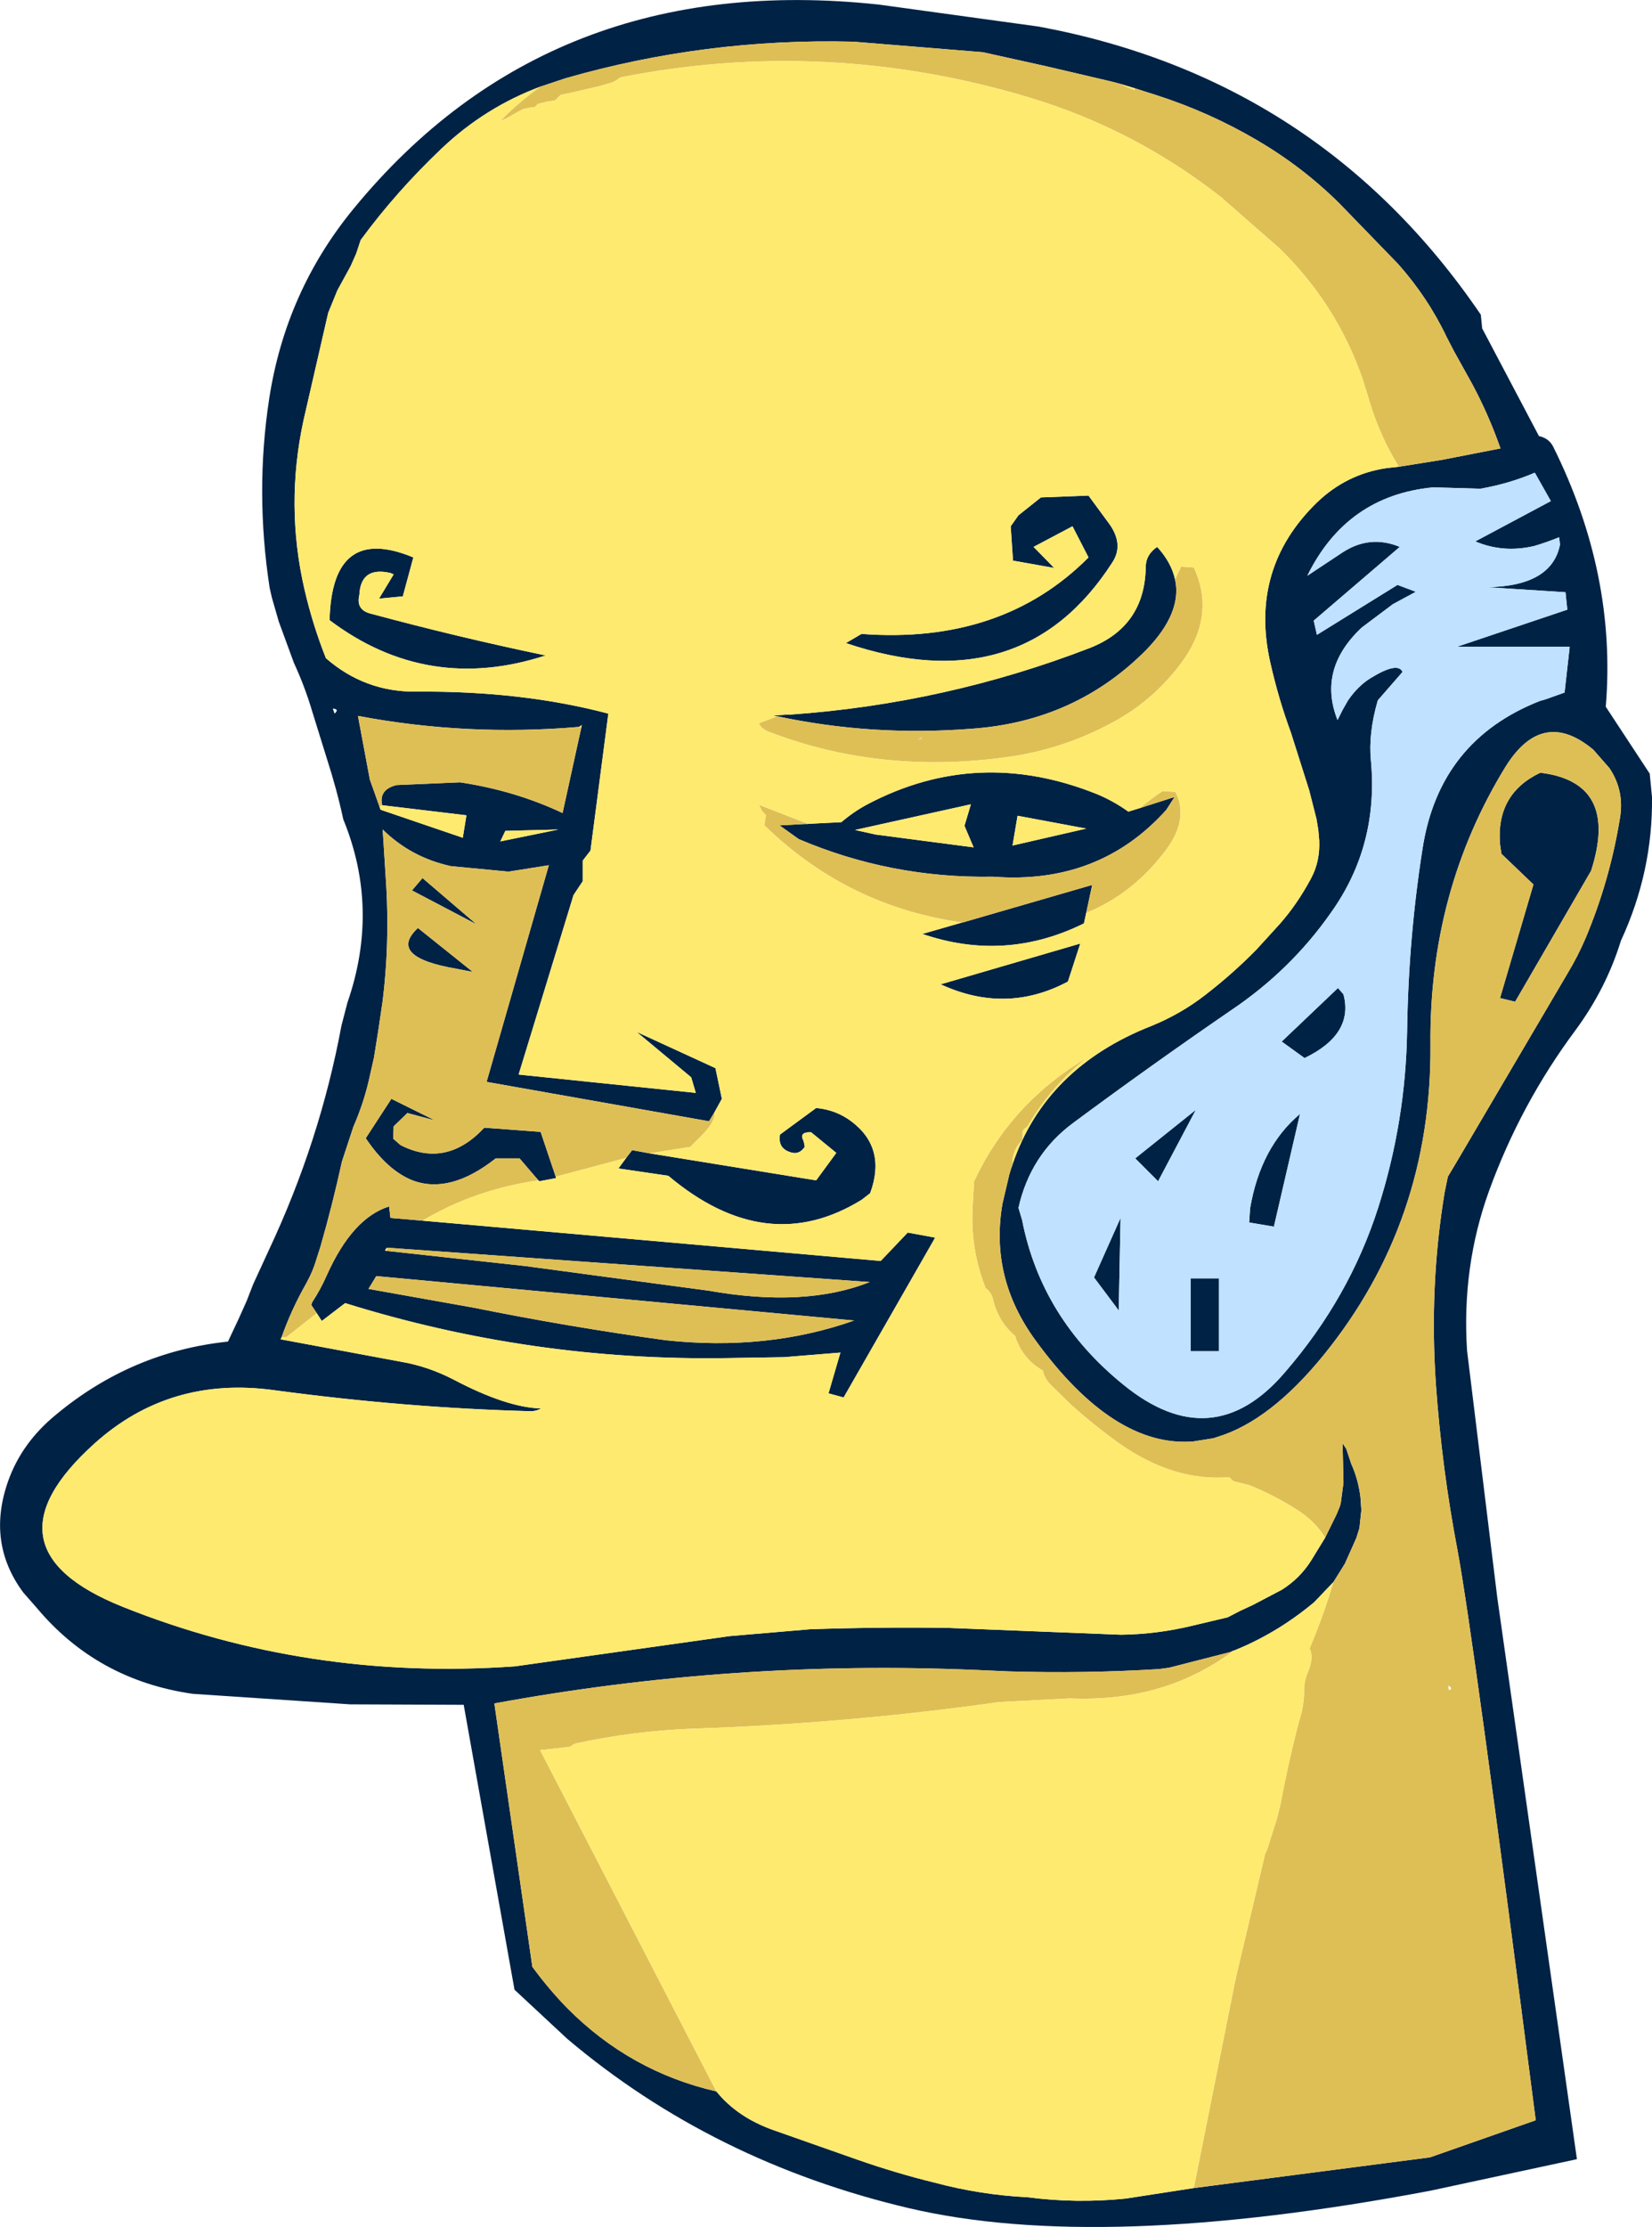 <?xml version="1.0" encoding="UTF-8" standalone="no"?>
<svg xmlns:xlink="http://www.w3.org/1999/xlink" height="243.1px" width="180.45px" xmlns="http://www.w3.org/2000/svg">
  <g transform="matrix(1.0, 0.0, 0.0, 1.0, 92.65, 201.35)">
    <path d="M78.75 -130.75 L66.5 -130.75 78.55 -134.8 78.35 -136.7 69.75 -137.25 Q76.85 -137.35 77.75 -141.9 L77.7 -142.35 77.65 -142.7 Q76.3 -142.15 74.95 -141.75 71.55 -140.95 68.5 -142.25 L76.75 -146.65 75.0 -149.75 Q72.2 -148.55 69.05 -148.0 L63.9 -148.15 Q54.45 -147.25 50.15 -138.5 L54.0 -141.05 Q57.0 -143.0 60.25 -141.65 L50.85 -133.6 51.2 -132.05 60.0 -137.5 62.0 -136.75 59.5 -135.4 56.1 -132.85 Q51.25 -128.3 53.45 -122.75 L54.0 -123.85 54.6 -124.9 Q55.7 -126.5 57.1 -127.35 60.05 -129.15 60.55 -128.0 L57.85 -124.9 Q56.8 -121.3 57.1 -118.3 57.95 -109.05 52.75 -101.75 48.35 -95.45 41.8 -91.05 33.05 -85.05 24.55 -78.75 19.9 -75.3 18.6 -69.5 L19.0 -68.15 Q21.1 -57.45 30.05 -50.2 39.8 -42.25 47.75 -51.6 54.75 -59.7 57.9 -69.55 60.9 -78.95 61.05 -88.85 61.2 -99.0 62.75 -108.8 64.6 -120.55 75.6 -124.85 L76.15 -125.0 78.25 -125.75 78.8 -130.65 78.8 -130.75 78.75 -130.75 M60.15 -150.4 L64.85 -151.15 71.25 -152.4 Q69.95 -156.1 68.15 -159.45 L66.15 -163.05 65.35 -164.6 Q63.3 -168.9 60.05 -172.55 L53.6 -179.2 Q49.6 -183.15 44.65 -186.05 39.45 -189.1 33.7 -190.95 L31.35 -191.7 29.7 -192.2 28.75 -192.45 21.7 -194.1 14.7 -195.65 0.55 -196.8 Q-15.6 -197.2 -30.9 -192.8 L-33.6 -191.9 Q-39.65 -189.65 -44.4 -185.15 -49.4 -180.4 -53.25 -175.15 L-53.75 -173.65 -54.35 -172.3 -55.8 -169.65 -56.8 -167.2 -59.5 -155.45 Q-61.5 -146.2 -59.4 -137.05 -58.5 -133.15 -57.05 -129.5 -52.8 -125.8 -47.2 -125.85 -35.65 -125.95 -26.2 -123.45 L-28.15 -108.5 -29.0 -107.4 -29.0 -105.15 -30.0 -103.65 -36.0 -84.05 -16.65 -82.05 -17.15 -83.75 -23.1 -88.7 -14.5 -84.75 -13.8 -81.4 -14.6 -79.95 -15.2 -78.95 -39.5 -83.25 -32.7 -106.9 -37.1 -106.2 -43.4 -106.8 Q-47.75 -107.75 -50.85 -110.8 L-50.45 -104.5 Q-50.1 -98.2 -50.85 -92.1 L-51.3 -89.05 -51.8 -85.9 -52.4 -83.25 Q-53.0 -80.75 -54.05 -78.35 L-55.3 -74.55 Q-56.3 -69.95 -57.65 -65.25 L-58.05 -64.0 Q-58.45 -62.6 -59.2 -61.25 -60.85 -58.35 -61.9 -55.35 L-62.0 -55.15 -48.85 -52.7 Q-45.9 -52.2 -43.1 -50.75 -37.3 -47.7 -33.55 -47.6 -34.1 -47.3 -34.65 -47.3 -48.25 -47.65 -62.75 -49.6 -74.1 -51.15 -82.3 -43.8 -95.1 -32.3 -79.25 -25.95 -59.0 -17.85 -36.4 -19.45 L-12.95 -22.75 -4.15 -23.5 Q3.35 -23.75 10.85 -23.65 L29.8 -22.9 Q33.75 -22.95 37.65 -23.9 L41.45 -24.8 42.8 -25.5 44.2 -26.15 47.35 -27.8 Q49.35 -29.05 50.6 -31.05 L52.1 -33.5 53.35 -36.05 53.7 -36.9 53.8 -37.25 54.1 -39.5 54.0 -43.8 54.4 -43.2 54.95 -41.55 Q55.7 -39.9 55.95 -37.95 L56.05 -36.5 55.85 -34.6 55.8 -34.4 55.5 -33.45 54.25 -30.65 53.0 -28.65 50.9 -26.45 Q46.65 -22.9 41.7 -21.0 L35.05 -19.3 33.95 -19.15 Q25.75 -18.65 17.5 -18.9 L14.1 -19.05 14.05 -19.05 Q-12.5 -20.2 -38.65 -15.4 L-34.5 13.35 Q-32.7 15.8 -30.7 17.85 -23.8 24.8 -14.4 26.95 -12.1 29.8 -8.1 31.2 L1.0 34.4 Q5.3 35.9 9.4 36.9 14.45 38.25 19.55 38.5 24.9 39.2 30.3 38.65 L37.75 37.5 63.55 34.15 75.1 30.1 Q68.25 -23.05 66.55 -32.15 64.85 -41.05 64.2 -50.15 63.45 -60.95 65.15 -71.2 L65.5 -72.9 66.75 -75.0 78.55 -95.05 Q79.7 -96.95 80.55 -98.95 83.2 -105.25 84.3 -112.05 84.8 -115.05 83.15 -117.5 L81.4 -119.5 Q75.85 -124.15 71.8 -117.65 63.45 -104.05 63.6 -87.3 63.75 -68.0 51.95 -53.45 46.1 -46.25 40.35 -44.5 L39.9 -44.35 37.7 -44.0 Q29.0 -43.3 20.45 -55.05 15.45 -61.9 16.85 -69.95 L17.6 -73.15 17.8 -73.8 17.95 -74.2 17.95 -74.25 Q21.55 -84.8 33.1 -89.35 36.3 -90.65 38.95 -92.7 42.0 -95.05 44.6 -97.7 L47.15 -100.5 Q49.05 -102.65 50.55 -105.45 51.55 -107.3 51.45 -109.6 L51.35 -110.75 51.15 -111.95 50.35 -115.1 48.35 -121.4 Q47.0 -125.05 46.1 -129.05 43.8 -139.25 51.15 -146.45 54.4 -149.6 58.8 -150.25 L60.15 -150.4 M3.35 -200.85 L20.8 -198.45 Q51.55 -192.75 69.1 -167.0 L69.25 -165.5 75.45 -153.75 Q76.55 -153.5 77.0 -152.6 83.95 -138.65 82.75 -124.2 L87.55 -116.9 87.8 -114.35 Q87.9 -106.2 84.4 -98.65 82.8 -93.45 79.45 -88.9 73.45 -80.85 70.0 -71.35 67.0 -63.05 67.6 -53.9 L70.9 -26.95 79.6 34.35 63.55 37.8 Q27.55 44.6 6.65 39.7 -14.8 34.65 -30.7 21.2 L-36.45 15.85 -42.0 -15.25 -54.4 -15.3 -71.6 -16.45 Q-82.05 -17.95 -88.65 -25.85 L-90.1 -27.5 Q-94.15 -32.95 -91.75 -39.7 -90.25 -43.9 -86.5 -46.95 -78.25 -53.8 -67.75 -54.9 L-66.55 -57.45 -65.7 -59.35 -65.0 -61.15 -63.3 -64.85 Q-57.7 -76.75 -55.35 -89.4 L-54.7 -91.9 Q-51.15 -102.15 -55.15 -111.9 -55.85 -115.15 -56.95 -118.55 L-58.55 -123.7 Q-59.35 -126.4 -60.55 -129.0 L-62.2 -133.5 -62.95 -136.1 -63.2 -137.2 Q-64.8 -147.65 -63.25 -157.8 -61.45 -169.55 -54.0 -178.6 -32.55 -204.7 3.35 -200.85 M-0.25 -131.15 L1.45 -132.15 Q16.8 -131.0 26.25 -140.5 L24.5 -143.9 20.25 -141.65 22.5 -139.35 18.0 -140.15 17.75 -143.9 18.6 -145.1 21.05 -147.05 26.25 -147.25 28.6 -144.05 Q30.1 -141.85 28.85 -139.95 19.0 -124.65 -0.25 -131.15 M-6.25 -123.35 Q10.65 -124.55 26.35 -130.6 32.4 -132.95 32.5 -139.45 32.5 -140.8 33.75 -141.65 35.3 -139.95 35.7 -138.1 36.5 -134.5 32.6 -130.45 24.85 -122.6 13.5 -121.8 2.6 -120.95 -7.7 -123.15 L-7.75 -123.15 -8.25 -123.25 -7.25 -123.3 -6.25 -123.35 M71.2 -109.2 Q70.75 -114.7 75.6 -117.0 84.25 -115.95 81.15 -106.3 L72.85 -92.0 71.2 -92.4 74.85 -104.8 71.35 -108.15 71.2 -109.2 M49.85 -85.85 L47.35 -87.65 53.5 -93.5 54.1 -92.8 Q55.25 -88.45 49.85 -85.85 M38.35 -80.5 L38.0 -80.25 33.85 -72.4 31.35 -74.9 38.35 -80.5 M26.0 -101.7 L25.75 -100.55 Q17.15 -96.3 8.1 -99.4 L12.45 -100.65 12.5 -100.65 26.65 -104.75 26.0 -101.7 M-4.7 -111.4 L-0.75 -111.6 Q0.6 -112.75 2.1 -113.55 14.15 -119.9 27.2 -114.65 29.0 -113.9 30.6 -112.75 L31.9 -113.15 35.65 -114.35 34.75 -112.95 Q27.4 -104.75 15.8 -105.65 4.7 -105.45 -5.4 -109.75 L-7.5 -111.25 -4.7 -111.4 M18.5 -112.3 L17.95 -109.05 26.0 -110.9 18.5 -112.3 M13.4 -113.55 L0.75 -110.75 3.0 -110.25 13.7 -108.85 12.7 -111.2 13.4 -113.55 M-21.7 -75.45 L-3.5 -72.5 -1.3 -75.5 -4.05 -77.75 Q-5.4 -77.8 -4.9 -76.85 L-4.8 -76.5 -4.75 -76.15 Q-5.4 -75.2 -6.4 -75.6 -7.7 -76.05 -7.45 -77.5 L-3.5 -80.4 Q-1.3 -80.2 0.4 -78.9 4.2 -76.0 2.4 -71.1 L1.5 -70.4 Q-8.9 -63.95 -19.65 -73.0 L-25.1 -73.8 -24.25 -74.95 -23.6 -75.8 -21.7 -75.45 M-31.95 -72.9 L-31.9 -72.75 -33.75 -72.4 -34.1 -72.8 -35.9 -74.9 -38.5 -74.9 Q-43.5 -70.95 -47.6 -72.5 -50.35 -73.6 -52.7 -77.1 L-49.9 -81.4 -45.15 -79.05 -48.15 -79.85 -49.65 -78.4 -49.7 -77.05 -48.9 -76.35 Q-43.9 -73.8 -39.75 -78.25 L-33.7 -77.8 -33.6 -77.8 -31.95 -72.9 M-46.5 -68.1 L3.55 -63.7 6.5 -66.8 9.5 -66.25 -0.5 -48.8 -2.15 -49.25 -0.85 -53.7 -7.0 -53.2 -13.2 -53.1 Q-34.6 -52.75 -54.95 -59.1 L-57.5 -57.15 -58.05 -58.0 -58.65 -58.9 -58.55 -59.2 Q-57.6 -60.65 -56.95 -62.15 -54.15 -68.4 -50.15 -69.65 L-50.0 -68.4 -46.5 -68.1 M24.0 -94.2 Q17.25 -90.6 10.1 -93.9 L25.35 -98.35 24.0 -94.2 M43.8 -67.9 L43.9 -69.45 Q45.05 -76.15 49.35 -79.75 L46.5 -67.45 43.8 -67.9 M37.4 -61.8 L40.5 -61.8 40.5 -53.85 37.4 -53.85 37.4 -61.8 M29.55 -58.3 L26.85 -61.9 29.75 -68.4 29.55 -58.3 M-53.4 -136.4 Q-53.8 -134.75 -52.1 -134.35 -42.65 -131.8 -33.05 -129.8 -45.95 -125.6 -56.65 -133.65 -56.4 -144.2 -47.5 -140.5 L-48.65 -136.25 -51.25 -136.0 -49.65 -138.65 -50.0 -138.8 Q-53.25 -139.55 -53.4 -136.4 M-29.15 -121.95 L-29.1 -122.2 -29.4 -122.0 Q-41.65 -120.95 -53.55 -123.2 L-52.25 -116.25 -51.2 -113.3 -51.1 -113.0 -51.05 -112.95 -42.1 -109.9 -41.7 -112.35 -50.9 -113.45 Q-51.3 -115.15 -49.35 -115.65 L-42.4 -115.95 Q-36.4 -115.05 -31.2 -112.6 L-29.15 -121.95 M-37.45 -110.65 L-38.0 -109.5 -31.65 -110.8 -37.45 -110.65 M-41.0 -95.25 L-42.8 -95.6 Q-50.4 -96.9 -47.0 -100.05 L-41.0 -95.25 M-56.3 -124.0 L-56.1 -123.45 Q-55.55 -123.95 -56.3 -124.0 M-47.65 -104.15 L-46.5 -105.5 -40.6 -100.45 -47.65 -104.15 M-51.55 -62.05 L-52.4 -60.65 -40.9 -58.6 Q-30.5 -56.5 -19.95 -55.05 -8.85 -53.85 0.65 -57.2 L-51.55 -62.05 M-50.4 -65.15 L-50.6 -64.85 -50.4 -64.8 -35.3 -63.15 -15.2 -60.45 Q-4.7 -58.6 2.35 -61.4 L-50.4 -65.15" fill="#002245" fill-rule="evenodd" stroke="none"/>
    <path d="M78.8 -130.65 L78.25 -125.75 76.15 -125.0 75.6 -124.85 Q64.6 -120.55 62.75 -108.8 61.2 -99.0 61.05 -88.85 60.9 -78.95 57.9 -69.55 54.75 -59.7 47.75 -51.6 39.8 -42.25 30.05 -50.2 21.1 -57.45 19.0 -68.15 L18.6 -69.5 Q19.9 -75.3 24.55 -78.75 33.05 -85.05 41.8 -91.05 48.35 -95.45 52.75 -101.75 57.95 -109.05 57.1 -118.3 56.8 -121.3 57.85 -124.9 L60.55 -128.0 Q60.05 -129.15 57.1 -127.35 55.7 -126.5 54.6 -124.9 L54.0 -123.85 53.45 -122.75 Q51.25 -128.3 56.1 -132.85 L59.5 -135.4 62.0 -136.75 60.0 -137.5 51.2 -132.05 50.85 -133.6 60.25 -141.65 Q57.0 -143.0 54.0 -141.05 L50.15 -138.5 Q54.45 -147.25 63.9 -148.15 L69.05 -148.0 Q72.2 -148.55 75.0 -149.75 L76.75 -146.65 68.5 -142.25 Q71.55 -140.95 74.95 -141.75 76.3 -142.15 77.65 -142.7 L77.7 -142.35 77.75 -141.9 Q76.85 -137.35 69.75 -137.25 L78.35 -136.7 78.55 -134.8 66.5 -130.75 78.75 -130.75 78.8 -130.65 M38.35 -80.5 L31.35 -74.9 33.85 -72.4 38.0 -80.25 38.35 -80.5 M49.85 -85.85 Q55.25 -88.45 54.1 -92.8 L53.5 -93.5 47.35 -87.65 49.85 -85.85 M29.55 -58.3 L29.75 -68.4 26.85 -61.9 29.55 -58.3 M37.4 -61.8 L37.4 -53.85 40.5 -53.85 40.5 -61.8 37.4 -61.8 M43.8 -67.9 L46.5 -67.45 49.35 -79.75 Q45.05 -76.15 43.9 -69.45 L43.8 -67.9" fill="#c0e1ff" fill-rule="evenodd" stroke="none"/>
    <path d="M31.35 -191.7 L33.7 -190.95 Q39.45 -189.1 44.65 -186.05 49.6 -183.15 53.6 -179.2 L60.05 -172.55 Q63.3 -168.9 65.35 -164.6 L66.15 -163.05 68.15 -159.45 Q69.95 -156.1 71.25 -152.4 L64.85 -151.15 60.15 -150.4 Q58.15 -153.6 57.0 -157.35 L56.25 -159.8 Q53.4 -168.15 47.05 -174.3 L40.7 -179.85 Q31.25 -187.25 19.8 -190.7 -2.35 -197.35 -24.9 -192.9 -25.3 -192.55 -25.8 -192.35 L-27.15 -191.95 -30.4 -191.2 -31.4 -191.0 -31.75 -190.65 -32.0 -190.4 -32.9 -190.25 -33.9 -190.0 -34.15 -189.75 -34.25 -189.65 -34.75 -189.6 -35.5 -189.45 -36.15 -189.1 -37.3 -188.45 -38.0 -188.15 Q-36.0 -190.2 -33.6 -191.9 L-30.9 -192.8 Q-15.6 -197.2 0.55 -196.8 L14.7 -195.65 21.7 -194.1 28.75 -192.45 29.7 -192.2 31.25 -191.5 31.35 -191.7 M17.95 -74.25 L17.95 -74.2 17.8 -73.8 17.6 -73.15 16.85 -69.95 Q15.45 -61.9 20.45 -55.05 29.0 -43.3 37.7 -44.0 L39.9 -44.35 40.35 -44.5 Q46.1 -46.25 51.95 -53.45 63.75 -68.0 63.6 -87.3 63.45 -104.05 71.8 -117.65 75.85 -124.15 81.4 -119.5 L83.15 -117.5 Q84.8 -115.05 84.3 -112.05 83.2 -105.25 80.55 -98.95 79.7 -96.95 78.55 -95.05 L66.75 -75.0 65.5 -72.9 65.15 -71.2 Q63.45 -60.95 64.2 -50.15 64.85 -41.05 66.55 -32.15 68.25 -23.05 75.1 30.1 L63.55 34.15 37.75 37.5 42.3 14.75 42.45 14.1 45.55 1.0 45.75 0.6 46.85 -2.9 47.2 -4.3 Q48.0 -8.6 49.1 -12.9 L49.45 -14.15 Q49.8 -15.45 49.8 -16.8 49.8 -17.85 50.2 -18.8 50.9 -20.4 50.4 -21.4 51.9 -24.95 53.0 -28.65 L54.25 -30.65 55.5 -33.45 55.8 -34.4 55.85 -34.6 56.05 -36.5 55.95 -37.95 Q55.7 -39.9 54.95 -41.55 L54.4 -43.2 54.0 -43.8 54.1 -39.5 53.8 -37.25 53.7 -36.9 53.35 -36.05 52.1 -33.5 Q51.05 -35.2 49.25 -36.4 46.55 -38.15 43.75 -39.25 L42.1 -39.65 41.6 -40.1 Q35.6 -39.6 29.65 -43.75 26.8 -45.8 24.3 -48.05 L22.15 -50.15 Q21.45 -50.85 21.25 -51.75 19.2 -52.9 18.35 -55.15 L18.25 -55.5 Q16.35 -57.1 15.8 -59.6 15.6 -60.3 15.0 -60.75 13.3 -65.1 13.6 -69.75 L13.75 -72.4 Q17.75 -80.95 26.1 -85.9 22.3 -82.9 19.8 -78.75 L19.6 -78.4 19.1 -78.0 19.05 -77.65 19.05 -77.25 19.0 -76.9 Q18.05 -75.9 17.95 -74.65 L17.95 -74.25 M-14.4 26.95 Q-23.8 24.8 -30.7 17.85 -32.7 15.8 -34.5 13.35 L-38.65 -15.4 Q-12.5 -20.2 14.05 -19.05 L14.1 -19.05 17.5 -18.9 Q25.75 -18.65 33.95 -19.15 L35.05 -19.3 41.7 -21.0 42.15 -21.2 Q34.6 -15.5 24.2 -15.95 L16.5 -15.55 Q-0.15 -13.2 -16.9 -12.65 -23.5 -12.4 -29.9 -11.0 L-30.25 -10.75 -30.5 -10.65 -33.65 -10.3 -14.4 26.95 M-61.9 -55.35 Q-60.85 -58.35 -59.2 -61.25 -58.45 -62.6 -58.05 -64.0 L-57.65 -65.25 Q-56.3 -69.95 -55.3 -74.55 L-54.05 -78.35 Q-53.0 -80.75 -52.4 -83.25 L-51.8 -85.9 -51.3 -89.05 -50.85 -92.1 Q-50.1 -98.2 -50.45 -104.5 L-50.85 -110.8 Q-47.75 -107.75 -43.4 -106.8 L-37.1 -106.2 -32.7 -106.9 -39.5 -83.25 -15.2 -78.95 -14.6 -79.95 Q-14.45 -79.0 -15.95 -77.45 L-17.25 -76.15 -21.7 -75.45 -23.6 -75.8 -24.25 -74.95 -31.95 -72.9 -33.6 -77.8 -33.7 -77.8 -39.75 -78.25 Q-43.9 -73.8 -48.9 -76.35 L-49.7 -77.05 -49.65 -78.4 -48.15 -79.85 -45.15 -79.05 -49.9 -81.4 -52.7 -77.1 Q-50.35 -73.6 -47.6 -72.5 -43.5 -70.95 -38.5 -74.9 L-35.9 -74.9 -34.1 -72.8 -33.85 -72.5 Q-40.8 -71.5 -46.5 -68.1 L-50.0 -68.4 -50.15 -69.65 Q-54.15 -68.4 -56.95 -62.15 -57.6 -60.65 -58.55 -59.2 L-58.65 -58.9 -58.05 -58.0 -61.35 -55.4 -61.9 -55.35 M35.7 -138.1 L36.2 -139.15 36.35 -139.5 37.75 -139.4 Q40.25 -134.05 36.25 -128.8 33.2 -124.8 28.9 -122.5 23.3 -119.45 16.95 -118.65 3.25 -116.85 -8.75 -121.5 -9.55 -121.85 -9.75 -122.4 L-7.75 -123.15 -7.7 -123.15 Q2.6 -120.95 13.5 -121.8 24.85 -122.6 32.6 -130.45 36.5 -134.5 35.7 -138.1 M-7.25 -123.3 L-7.0 -123.4 -6.25 -123.35 -7.25 -123.3 M71.2 -109.2 L71.35 -108.15 74.85 -104.8 71.2 -92.4 72.85 -92.0 81.15 -106.3 Q84.25 -115.95 75.6 -117.0 70.75 -114.7 71.2 -109.2 M31.9 -113.15 Q33.05 -114.15 34.35 -115.0 L35.75 -114.9 Q37.25 -111.95 34.7 -108.55 31.1 -103.75 26.0 -101.7 L26.65 -104.75 12.5 -100.65 12.45 -100.65 Q-0.05 -102.4 -9.15 -111.25 L-9.1 -111.65 -9.0 -112.4 -9.4 -112.8 -9.75 -113.5 -4.35 -111.4 -4.7 -111.4 -7.5 -111.25 -5.4 -109.75 Q4.7 -105.45 15.8 -105.65 27.4 -104.75 34.75 -112.95 L35.65 -114.35 31.9 -113.15 M8.05 -120.85 Q7.25 -120.45 8.05 -120.75 L8.05 -120.85 M65.6 -16.85 Q66.15 -17.0 65.55 -17.35 L65.6 -16.85 M-29.4 -122.0 L-29.15 -121.95 -31.2 -112.6 Q-36.4 -115.05 -42.4 -115.95 L-49.35 -115.65 Q-51.3 -115.15 -50.9 -113.45 L-51.2 -113.3 -52.25 -116.25 -53.55 -123.2 Q-41.65 -120.95 -29.4 -122.0 M-41.0 -95.25 L-47.0 -100.05 Q-50.4 -96.9 -42.8 -95.6 L-41.0 -95.25 M-47.65 -104.15 L-40.6 -100.45 -46.5 -105.5 -47.65 -104.15 M-51.55 -62.05 L0.65 -57.2 Q-8.85 -53.85 -19.95 -55.05 -30.5 -56.5 -40.9 -58.6 L-52.4 -60.65 -51.55 -62.05 M-50.4 -65.15 L2.35 -61.4 Q-4.7 -58.6 -15.2 -60.45 L-35.3 -63.15 -50.4 -64.8 -50.4 -65.15" fill="#debf56" fill-rule="evenodd" stroke="none"/>
    <path d="M60.15 -150.4 L58.8 -150.25 Q54.4 -149.6 51.15 -146.45 43.8 -139.25 46.1 -129.05 47.0 -125.05 48.35 -121.4 L50.35 -115.1 51.15 -111.95 51.35 -110.75 51.45 -109.6 Q51.55 -107.3 50.55 -105.45 49.05 -102.65 47.15 -100.5 L44.6 -97.7 Q42.0 -95.05 38.95 -92.7 36.3 -90.65 33.1 -89.35 21.55 -84.8 17.95 -74.25 L17.95 -74.65 Q18.05 -75.9 19.0 -76.9 L19.05 -77.25 19.05 -77.65 19.1 -78.0 19.6 -78.4 19.8 -78.75 Q22.3 -82.9 26.1 -85.9 17.75 -80.95 13.75 -72.4 L13.6 -69.75 Q13.3 -65.1 15.0 -60.75 15.6 -60.3 15.8 -59.6 16.35 -57.1 18.25 -55.5 L18.35 -55.15 Q19.2 -52.9 21.25 -51.75 21.45 -50.85 22.15 -50.15 L24.3 -48.05 Q26.8 -45.8 29.65 -43.75 35.6 -39.6 41.6 -40.1 L42.1 -39.65 43.75 -39.25 Q46.55 -38.15 49.25 -36.4 51.05 -35.2 52.1 -33.5 L50.6 -31.05 Q49.35 -29.05 47.35 -27.8 L44.2 -26.15 42.8 -25.5 41.45 -24.8 37.65 -23.9 Q33.75 -22.95 29.8 -22.9 L10.85 -23.65 Q3.35 -23.75 -4.15 -23.5 L-12.95 -22.75 -36.4 -19.45 Q-59.0 -17.85 -79.25 -25.95 -95.1 -32.3 -82.3 -43.8 -74.1 -51.15 -62.75 -49.6 -48.25 -47.65 -34.65 -47.3 -34.1 -47.3 -33.55 -47.6 -37.3 -47.7 -43.1 -50.75 -45.9 -52.2 -48.85 -52.7 L-62.0 -55.15 -61.9 -55.35 -61.35 -55.4 -58.05 -58.0 -57.5 -57.15 -54.95 -59.1 Q-34.6 -52.75 -13.2 -53.1 L-7.0 -53.2 -0.85 -53.7 -2.15 -49.25 -0.5 -48.8 9.5 -66.25 6.5 -66.8 3.55 -63.7 -46.5 -68.1 Q-40.8 -71.5 -33.85 -72.5 L-34.1 -72.8 -33.75 -72.4 -31.9 -72.75 -31.95 -72.9 -24.25 -74.95 -25.1 -73.8 -19.65 -73.0 Q-8.9 -63.95 1.5 -70.4 L2.4 -71.1 Q4.2 -76.0 0.4 -78.9 -1.3 -80.2 -3.5 -80.4 L-7.45 -77.5 Q-7.7 -76.05 -6.4 -75.6 -5.4 -75.2 -4.75 -76.15 L-4.8 -76.5 -4.9 -76.85 Q-5.4 -77.8 -4.05 -77.75 L-1.3 -75.5 -3.5 -72.5 -21.7 -75.45 -17.25 -76.15 -15.95 -77.45 Q-14.45 -79.0 -14.6 -79.95 L-13.8 -81.4 -14.5 -84.75 -23.1 -88.7 -17.15 -83.75 -16.65 -82.05 -36.0 -84.05 -30.0 -103.65 -29.0 -105.15 -29.0 -107.4 -28.15 -108.5 -26.2 -123.45 Q-35.65 -125.95 -47.2 -125.85 -52.8 -125.8 -57.05 -129.5 -58.5 -133.15 -59.4 -137.05 -61.5 -146.2 -59.5 -155.45 L-56.8 -167.2 -55.8 -169.65 -54.35 -172.3 -53.75 -173.65 -53.25 -175.15 Q-49.4 -180.4 -44.4 -185.15 -39.65 -189.65 -33.6 -191.9 -36.0 -190.2 -38.0 -188.15 L-37.3 -188.45 -36.15 -189.1 -35.5 -189.45 -34.75 -189.6 -34.25 -189.65 -34.15 -189.75 -33.9 -190.0 -32.9 -190.25 -32.0 -190.4 -31.75 -190.65 -31.4 -191.0 -30.4 -191.2 -27.15 -191.95 -25.8 -192.35 Q-25.3 -192.55 -24.9 -192.9 -2.35 -197.35 19.8 -190.7 31.25 -187.25 40.7 -179.85 L47.05 -174.3 Q53.4 -168.15 56.25 -159.8 L57.0 -157.35 Q58.15 -153.6 60.15 -150.4 M37.75 37.5 L30.3 38.65 Q24.9 39.2 19.55 38.5 14.45 38.25 9.4 36.9 5.3 35.9 1.0 34.4 L-8.1 31.2 Q-12.1 29.8 -14.4 26.95 L-33.65 -10.3 -30.5 -10.65 -30.25 -10.75 -29.9 -11.0 Q-23.5 -12.4 -16.9 -12.65 -0.15 -13.2 16.5 -15.55 L24.2 -15.95 Q34.6 -15.5 42.15 -21.2 L41.7 -21.0 Q46.65 -22.9 50.9 -26.45 L53.0 -28.65 Q51.9 -24.95 50.4 -21.4 50.9 -20.4 50.2 -18.8 49.8 -17.85 49.8 -16.8 49.8 -15.45 49.45 -14.15 L49.1 -12.9 Q48.0 -8.6 47.2 -4.3 L46.85 -2.9 45.75 0.6 45.55 1.0 42.45 14.1 42.3 14.75 37.75 37.5 M53.8 -37.25 L53.7 -36.9 53.8 -37.25 M29.7 -192.2 L31.35 -191.7 31.25 -191.5 29.7 -192.2 M-0.25 -131.15 Q19.0 -124.65 28.85 -139.95 30.1 -141.85 28.6 -144.05 L26.25 -147.25 21.05 -147.05 18.6 -145.1 17.75 -143.9 18.0 -140.15 22.5 -139.35 20.25 -141.65 24.5 -143.9 26.25 -140.5 Q16.8 -131.0 1.45 -132.15 L-0.25 -131.15 M35.7 -138.1 Q35.3 -139.95 33.75 -141.65 32.5 -140.8 32.5 -139.45 32.4 -132.95 26.35 -130.6 10.65 -124.55 -6.25 -123.35 L-7.0 -123.4 -7.25 -123.3 -8.25 -123.25 -7.75 -123.15 -9.75 -122.4 Q-9.55 -121.85 -8.75 -121.5 3.25 -116.85 16.95 -118.65 23.3 -119.45 28.9 -122.5 33.2 -124.8 36.25 -128.8 40.25 -134.05 37.75 -139.4 L36.35 -139.5 36.2 -139.15 35.7 -138.1 M26.0 -101.7 Q31.1 -103.75 34.7 -108.55 37.25 -111.95 35.75 -114.9 L34.35 -115.0 Q33.05 -114.15 31.9 -113.15 L30.6 -112.75 Q29.0 -113.9 27.2 -114.65 14.15 -119.9 2.1 -113.55 0.6 -112.75 -0.75 -111.6 L-4.7 -111.4 -4.35 -111.4 -9.75 -113.5 -9.4 -112.8 -9.0 -112.4 -9.1 -111.65 -9.15 -111.25 Q-0.05 -102.4 12.45 -100.65 L8.1 -99.4 Q17.15 -96.3 25.75 -100.55 L26.0 -101.7 M18.5 -112.3 L26.0 -110.9 17.95 -109.05 18.5 -112.3 M13.4 -113.55 L12.7 -111.2 13.7 -108.85 3.0 -110.25 0.75 -110.75 13.4 -113.55 M24.0 -94.2 L25.35 -98.35 10.1 -93.9 Q17.25 -90.6 24.0 -94.2 M-53.4 -136.4 Q-53.25 -139.55 -50.0 -138.8 L-49.65 -138.65 -51.25 -136.0 -48.65 -136.25 -47.5 -140.5 Q-56.4 -144.2 -56.65 -133.65 -45.95 -125.6 -33.05 -129.8 -42.65 -131.8 -52.1 -134.35 -53.8 -134.75 -53.4 -136.4 M-29.4 -122.0 L-29.1 -122.2 -29.15 -121.95 -29.4 -122.0 M-50.9 -113.45 L-41.7 -112.35 -42.1 -109.9 -51.05 -112.95 -51.1 -113.0 -51.2 -113.3 -50.9 -113.45 M-37.45 -110.65 L-31.65 -110.8 -38.0 -109.5 -37.45 -110.65 M-50.4 -64.8 L-50.6 -64.85 -50.4 -65.15 -50.4 -64.8" fill="#ffea70" fill-rule="evenodd" stroke="none"/>
    <path d="M8.05 -120.85 L8.05 -120.75 Q7.25 -120.45 8.05 -120.85" fill="#ffcc99" fill-rule="evenodd" stroke="none"/>
  </g>
</svg>
